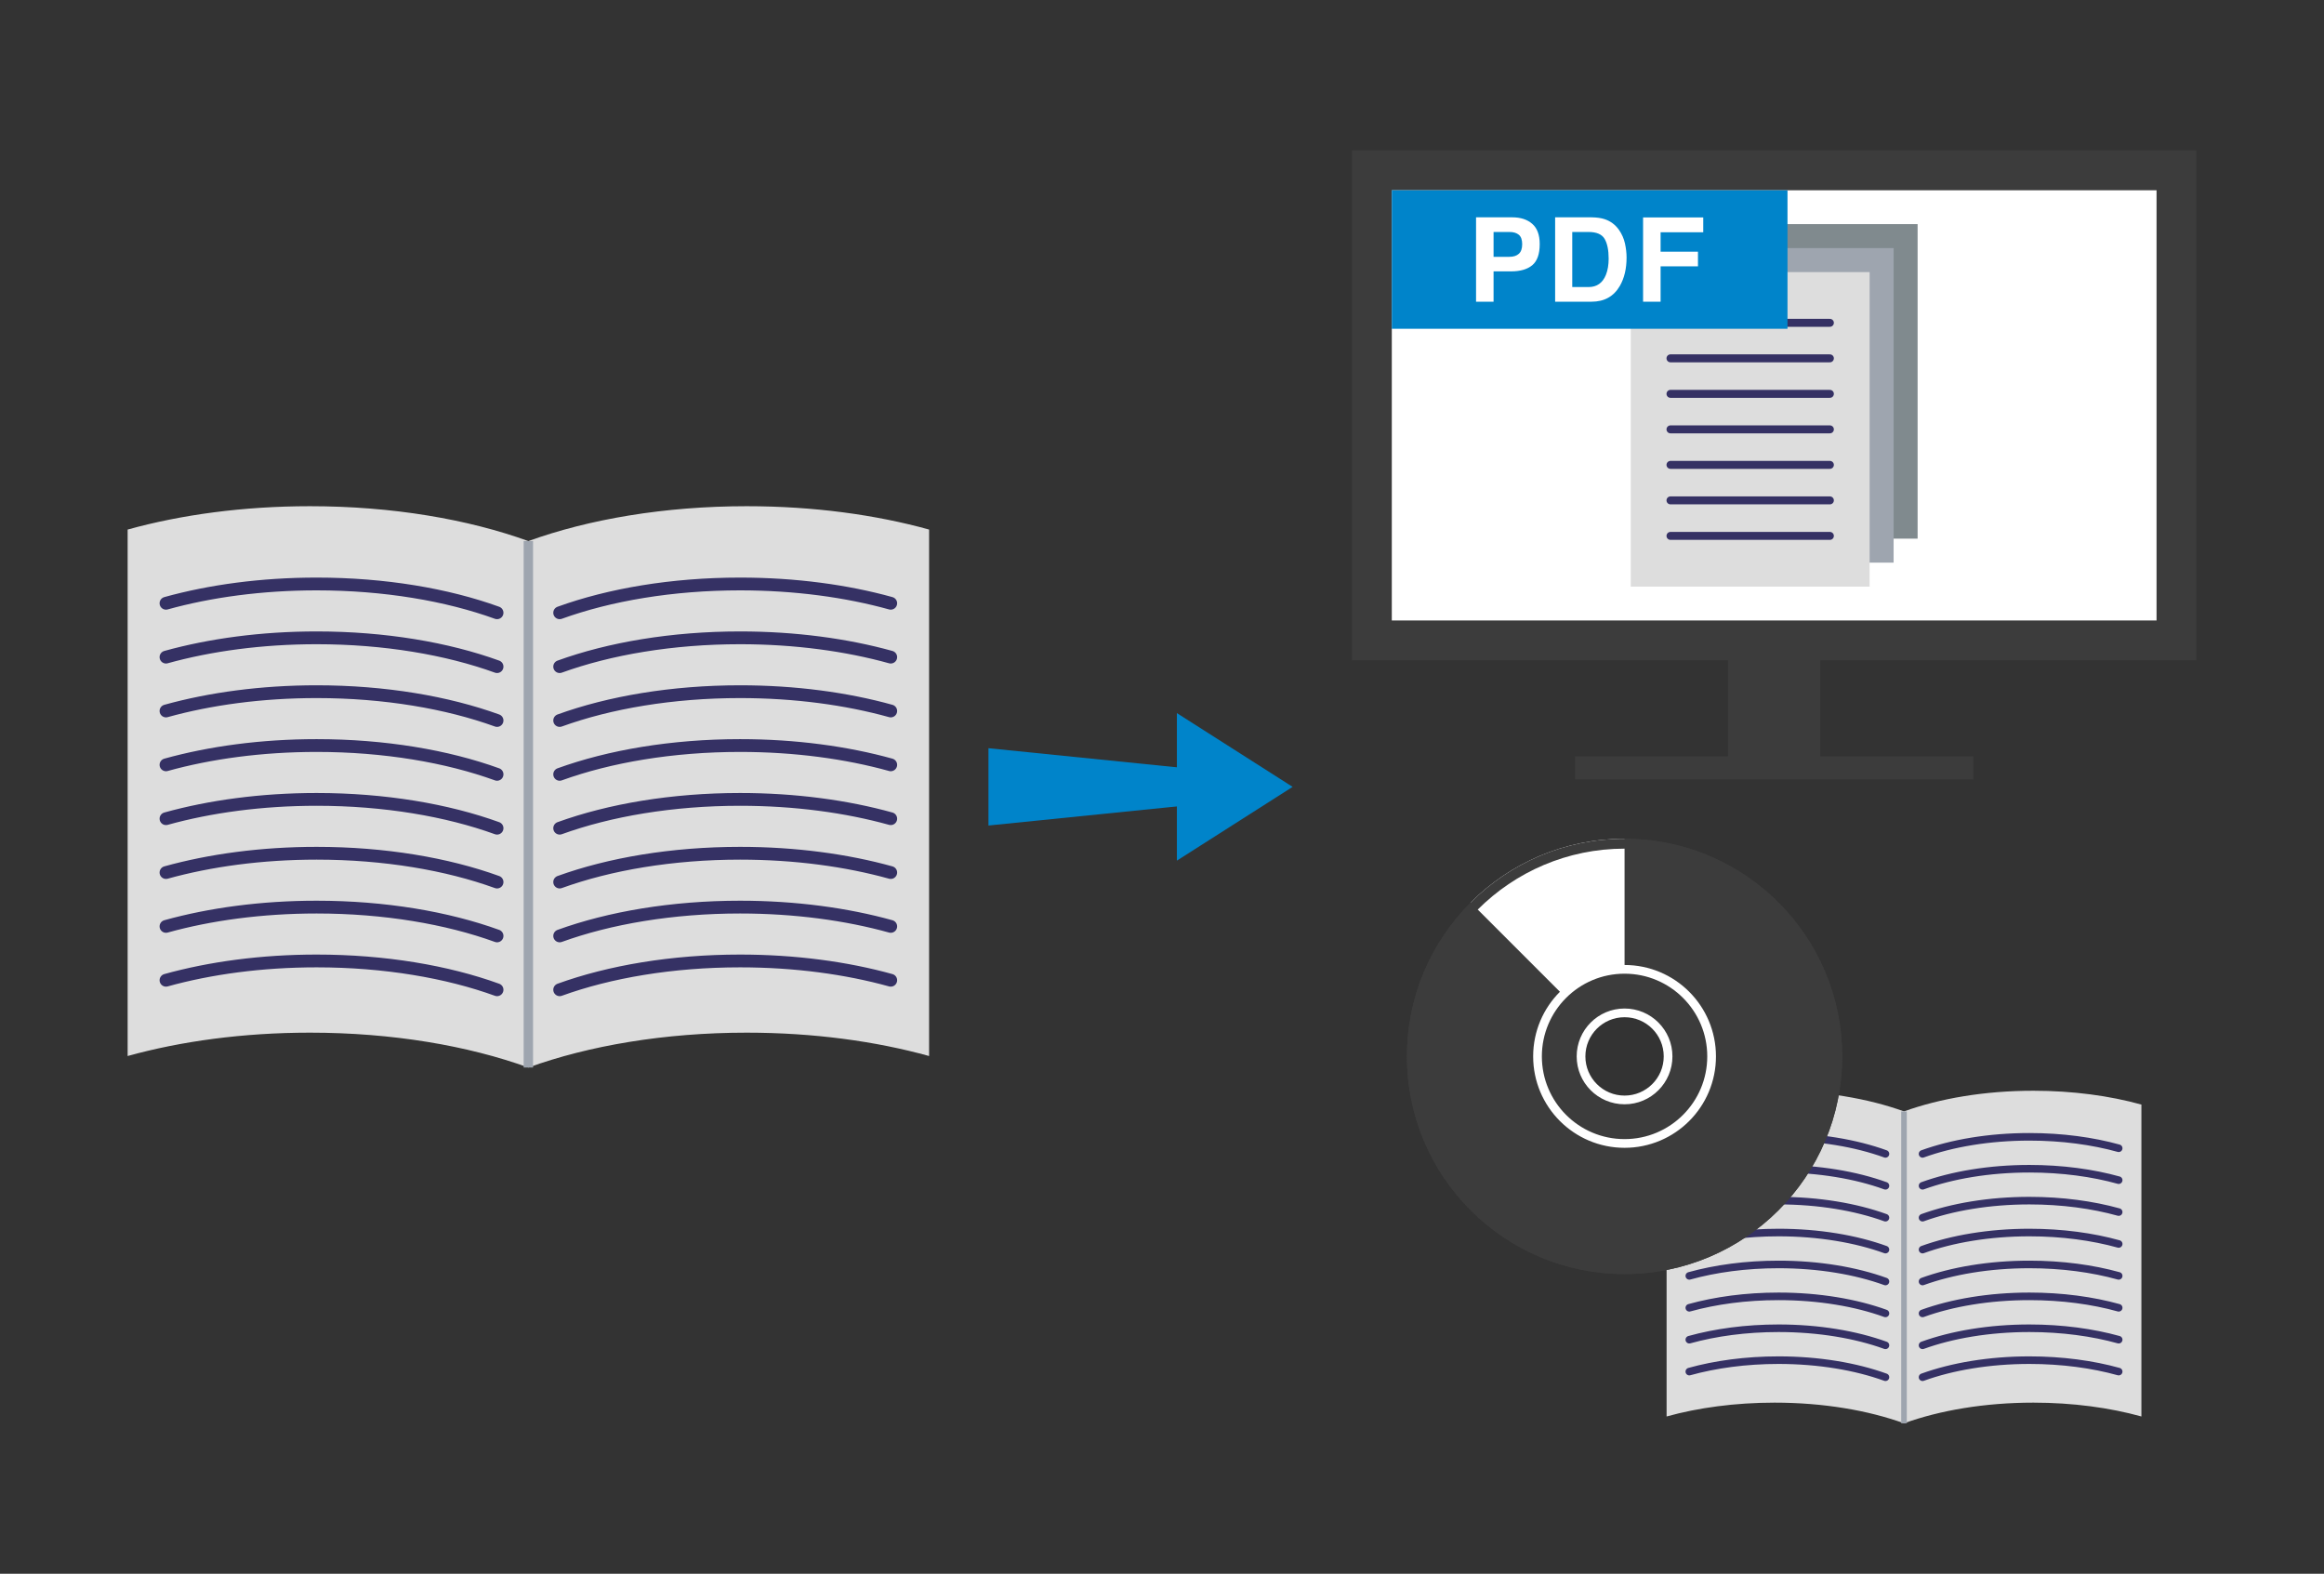 <?xml version="1.0" encoding="utf-8"?>
<!-- Generator: Adobe Illustrator 27.0.0, SVG Export Plug-In . SVG Version: 6.00 Build 0)  -->
<svg version="1.1" id="レイヤー_1" xmlns="http://www.w3.org/2000/svg" xmlns:xlink="http://www.w3.org/1999/xlink" x="0px"
	 y="0px" width="768px" height="520px" viewBox="0 0 768 520" style="enable-background:new 0 0 768 520;" xml:space="preserve">
<rect x="0" y="0" width="768" height="520" fill="#333333" stroke="none"/>
<style type="text/css">
	.st0{fill:#0084CA;}
	.st1{fill:#3C3C3C;}
	.st2{fill:#FFFFFF;}
	.st3{fill:#DDDDDD;}
	.st4{fill:none;stroke:#353164;stroke-width:2.503;stroke-linecap:round;stroke-miterlimit:10;}
	.st5{fill:none;stroke:#9EA5AF;stroke-width:1.839;stroke-miterlimit:10;}
	.st6{fill:#3C3C3C;stroke:#FFFFFF;stroke-width:2.877;stroke-miterlimit:10;}
	.st7{fill:#808A8E;}
	.st8{fill:#9EA5AF;}
	.st9{fill:none;stroke:#353164;stroke-width:2.63;stroke-linecap:round;stroke-miterlimit:10;}
	.st10{fill:none;stroke:#353164;stroke-width:4.225;stroke-linecap:round;stroke-miterlimit:10;}
	.st11{fill:none;stroke:#9EA5AF;stroke-width:3.104;stroke-miterlimit:10;}
</style>
<g>
	<g>
		<g>
			<polygon class="st0" points="388.918,235.626 427.167,260 388.918,284.374 			"/>
			<polygon class="st0" points="326.646,272.775 326.646,247.225 410.638,255.744 410.638,264.256 			"/>
		</g>
		<g>
			<g>
				<rect x="571.064" y="216.187" class="st1" width="30.474" height="34.743"/>
				<rect x="520.49" y="249.912" class="st1" width="131.623" height="7.619"/>
				<rect x="446.781" y="49.706" class="st1" width="279.041" height="168.478"/>
			</g>
			<rect x="459.943" y="62.868" class="st2" width="252.717" height="142.153"/>
			<g>
				<g>
					<g>
						<path class="st3" d="M629.205,470.294c-11.806-4.272-26.635-6.825-42.757-6.825
							c-13.05,0-25.257,1.671-35.699,4.572v-47.43v-55.629c10.442-2.901,22.649-4.572,35.699-4.572
							c16.122,0,30.951,2.553,42.757,6.825c11.807-4.273,26.636-6.825,42.758-6.825
							c13.049,0,25.256,1.671,35.697,4.572v55.629v47.43c-10.441-2.901-22.648-4.572-35.697-4.572
							C655.84,463.47,641.011,466.022,629.205,470.294z"/>
					</g>
					<g>
						<path class="st4" d="M700.151,379.412c-8.626-2.397-18.711-3.777-29.492-3.777
							c-13.32,0-25.571,2.109-35.325,5.639"/>
						<path class="st4" d="M700.151,389.954c-8.626-2.397-18.711-3.777-29.492-3.777
							c-13.32,0-25.571,2.109-35.325,5.639"/>
						<path class="st4" d="M700.151,400.497c-8.626-2.397-18.711-3.777-29.492-3.777
							c-13.32,0-25.571,2.109-35.325,5.639"/>
						<path class="st4" d="M700.151,411.039c-8.626-2.397-18.711-3.777-29.492-3.777
							c-13.32,0-25.571,2.109-35.325,5.639"/>
						<path class="st4" d="M700.151,421.582c-8.626-2.397-18.711-3.777-29.492-3.777
							c-13.32,0-25.571,2.109-35.325,5.639"/>
						<path class="st4" d="M700.151,432.124c-8.626-2.397-18.711-3.777-29.492-3.777
							c-13.32,0-25.571,2.109-35.325,5.639"/>
						<path class="st4" d="M700.151,442.667c-8.626-2.397-18.711-3.777-29.492-3.777
							c-13.32,0-25.571,2.109-35.325,5.639"/>
						<path class="st4" d="M700.151,453.209c-8.626-2.397-18.711-3.777-29.492-3.777
							c-13.32,0-25.571,2.109-35.325,5.639"/>
						<path class="st4" d="M558.258,379.412c8.626-2.397,18.711-3.777,29.492-3.777
							c13.32,0,25.571,2.109,35.325,5.639"/>
						<path class="st4" d="M558.258,389.954c8.626-2.397,18.711-3.777,29.492-3.777
							c13.32,0,25.571,2.109,35.325,5.639"/>
						<path class="st4" d="M558.258,400.497c8.626-2.397,18.711-3.777,29.492-3.777
							c13.32,0,25.571,2.109,35.325,5.639"/>
						<path class="st4" d="M558.258,411.039c8.626-2.397,18.711-3.777,29.492-3.777
							c13.32,0,25.571,2.109,35.325,5.639"/>
						<path class="st4" d="M558.258,421.582c8.626-2.397,18.711-3.777,29.492-3.777
							c13.32,0,25.571,2.109,35.325,5.639"/>
						<path class="st4" d="M558.258,432.124c8.626-2.397,18.711-3.777,29.492-3.777
							c13.32,0,25.571,2.109,35.325,5.639"/>
						<path class="st4" d="M558.258,442.667c8.626-2.397,18.711-3.777,29.492-3.777
							c13.32,0,25.571,2.109,35.325,5.639"/>
						<path class="st4" d="M558.258,453.209c8.626-2.397,18.711-3.777,29.492-3.777
							c13.32,0,25.571,2.109,35.325,5.639"/>
					</g>
					<line class="st5" x1="629.205" y1="367.237" x2="629.205" y2="470.294"/>
				</g>
				<g>
					<path class="st1" d="M536.86,277.145c-39.719,0-71.918,32.199-71.918,71.918
						s32.199,71.918,71.918,71.918s71.918-32.199,71.918-71.918S576.579,277.145,536.86,277.145z
						 M536.86,377.83c-15.888,0-28.767-12.88-28.767-28.767c0-15.888,12.879-28.767,28.767-28.767
						c15.888,0,28.767,12.88,28.767,28.767C565.627,364.95,552.748,377.83,536.86,377.83z"/>
					<path class="st2" d="M516.518,328.721l-30.512-30.512c13.015-13.015,30.995-21.064,50.854-21.064v43.151
						C528.915,320.295,521.725,323.515,516.518,328.721z"/>
					<g>
						<path class="st1" d="M536.86,280.414c37.853,0,68.649,30.796,68.649,68.649
							s-30.796,68.649-68.649,68.649s-68.649-30.796-68.649-68.649S499.007,280.414,536.86,280.414
							 M536.86,277.145c-39.719,0-71.918,32.199-71.918,71.918s32.199,71.918,71.918,71.918
							s71.918-32.199,71.918-71.918S576.579,277.145,536.86,277.145L536.86,277.145z"/>
					</g>
					<path class="st6" d="M536.86,320.295c-15.888,0-28.767,12.88-28.767,28.767
						c0,15.888,12.879,28.767,28.767,28.767c15.888,0,28.767-12.88,28.767-28.767
						C565.627,333.175,552.748,320.295,536.86,320.295z M536.86,363.446
						c-7.943,0-14.384-6.44-14.384-14.384c0-7.944,6.44-14.384,14.384-14.384
						c7.943,0,14.383,6.44,14.383,14.384C551.244,357.006,544.803,363.446,536.86,363.446z"/>
				</g>
			</g>
			<g>
				<g>
					<rect x="554.756" y="74.053" class="st7" width="78.946" height="103.929"/>
				</g>
				<g>
					<rect x="546.828" y="81.98" class="st8" width="78.946" height="103.929"/>
				</g>
				<g>
					<rect x="538.901" y="89.908" class="st3" width="78.946" height="103.929"/>
				</g>
				<g>
					<g>
						<line class="st9" x1="552.036" y1="118.404" x2="604.712" y2="118.404"/>
					</g>
					<g>
						<line class="st9" x1="552.036" y1="130.138" x2="604.712" y2="130.138"/>
					</g>
					<g>
						<line class="st9" x1="552.036" y1="141.872" x2="604.712" y2="141.872"/>
					</g>
					<g>
						<line class="st9" x1="552.036" y1="153.606" x2="604.712" y2="153.606"/>
					</g>
					<g>
						<line class="st9" x1="552.036" y1="165.34" x2="604.712" y2="165.34"/>
					</g>
					<g>
						<line class="st9" x1="552.036" y1="177.073" x2="604.712" y2="177.073"/>
					</g>
					<g>
						<line class="st9" x1="552.036" y1="106.67" x2="604.712" y2="106.67"/>
					</g>
				</g>
			</g>
			<g>
				<rect x="459.943" y="62.868" class="st0" width="130.759" height="45.766"/>
				<g>
					<path class="st2" d="M506.369,87.625c-1.629,1.361-3.963,2.04-6.996,2.04h-5.802v10.028h-5.788
						V71.809h11.97c2.761,0,4.965,0.716,6.602,2.157c1.643,1.437,2.466,3.664,2.466,6.677
						C508.821,83.938,508.002,86.263,506.369,87.625 M501.924,77.578
						c-0.739-0.617-1.773-0.926-3.102-0.926h-5.25v8.208h5.25c1.329,0,2.363-0.332,3.102-1.001
						c0.735-0.665,1.104-1.727,1.104-3.177S502.658,78.196,501.924,77.578z"/>
					<path class="st2" d="M530.257,72.412c1.956,0.646,3.538,1.825,4.75,3.538
						c0.969,1.39,1.633,2.887,1.989,4.506c0.351,1.615,0.529,3.149,0.529,4.614
						c0,3.706-0.744,6.85-2.232,9.424c-2.021,3.468-5.138,5.199-9.354,5.199h-12.021V71.809h12.021
						C527.665,71.832,529.106,72.033,530.257,72.412 M519.574,76.652v18.198h5.376
						c2.756,0,4.675-1.352,5.76-4.066c0.594-1.488,0.894-3.262,0.894-5.316
						c0-2.84-0.449-5.016-1.334-6.537c-0.894-1.521-2.667-2.279-5.32-2.279H519.574z"/>
					<polyline class="st2" points="542.98,71.846 562.863,71.846 562.863,76.745 548.768,76.745 
						548.768,83.161 561.117,83.161 561.117,88.004 548.768,88.004 548.768,99.693 542.98,99.693 
						542.98,71.846 					"/>
				</g>
			</g>
		</g>
		<g>
			<g>
				<path class="st3" d="M174.605,352.737c-19.928-7.211-44.958-11.52-72.17-11.52
					c-22.027,0-42.631,2.821-60.257,7.717v-80.058V174.98c17.625-4.897,38.229-7.717,60.257-7.717
					c27.212,0,52.243,4.309,72.17,11.521c19.929-7.212,44.959-11.521,72.172-11.521
					c22.026,0,42.63,2.82,60.255,7.717v93.897v80.058c-17.624-4.896-38.228-7.717-60.255-7.717
					C219.564,341.217,194.534,345.526,174.605,352.737z"/>
			</g>
			<g>
				<path class="st10" d="M294.358,199.334c-14.561-4.045-31.583-6.376-49.78-6.376
					c-22.483,0-43.162,3.56-59.627,9.518"/>
				<path class="st10" d="M294.358,217.129c-14.561-4.045-31.583-6.376-49.78-6.376
					c-22.483,0-43.162,3.56-59.627,9.518"/>
				<path class="st10" d="M294.358,234.924c-14.561-4.045-31.583-6.375-49.78-6.375
					c-22.483,0-43.162,3.56-59.627,9.518"/>
				<path class="st10" d="M294.358,252.719c-14.561-4.045-31.583-6.376-49.78-6.376
					c-22.483,0-43.162,3.56-59.627,9.518"/>
				<path class="st10" d="M294.358,270.514c-14.561-4.045-31.583-6.376-49.78-6.376
					c-22.483,0-43.162,3.56-59.627,9.518"/>
				<path class="st10" d="M294.358,288.309c-14.561-4.045-31.583-6.376-49.78-6.376
					c-22.483,0-43.162,3.56-59.627,9.518"/>
				<path class="st10" d="M294.358,306.104c-14.561-4.045-31.583-6.375-49.78-6.375
					c-22.483,0-43.162,3.56-59.627,9.518"/>
				<path class="st10" d="M294.358,323.899c-14.561-4.045-31.583-6.376-49.78-6.376
					c-22.483,0-43.162,3.56-59.627,9.518"/>
				<path class="st10" d="M54.852,199.334c14.561-4.045,31.583-6.376,49.78-6.376
					c22.483,0,43.162,3.56,59.627,9.518"/>
				<path class="st10" d="M54.852,217.129c14.561-4.045,31.583-6.376,49.78-6.376
					c22.483,0,43.162,3.56,59.627,9.518"/>
				<path class="st10" d="M54.852,234.924c14.561-4.045,31.583-6.375,49.78-6.375
					c22.483,0,43.162,3.56,59.627,9.518"/>
				<path class="st10" d="M54.852,252.719c14.561-4.045,31.583-6.376,49.78-6.376
					c22.483,0,43.162,3.56,59.627,9.518"/>
				<path class="st10" d="M54.852,270.514c14.561-4.045,31.583-6.376,49.78-6.376
					c22.483,0,43.162,3.56,59.627,9.518"/>
				<path class="st10" d="M54.852,288.309c14.561-4.045,31.583-6.376,49.78-6.376
					c22.483,0,43.162,3.56,59.627,9.518"/>
				<path class="st10" d="M54.852,306.104c14.561-4.045,31.583-6.375,49.78-6.375
					c22.483,0,43.162,3.56,59.627,9.518"/>
				<path class="st10" d="M54.852,323.899c14.561-4.045,31.583-6.376,49.78-6.376
					c22.483,0,43.162,3.56,59.627,9.518"/>
			</g>
			<line class="st11" x1="174.605" y1="178.784" x2="174.605" y2="352.737"/>
		</g>
	</g>
</g>
</svg>
